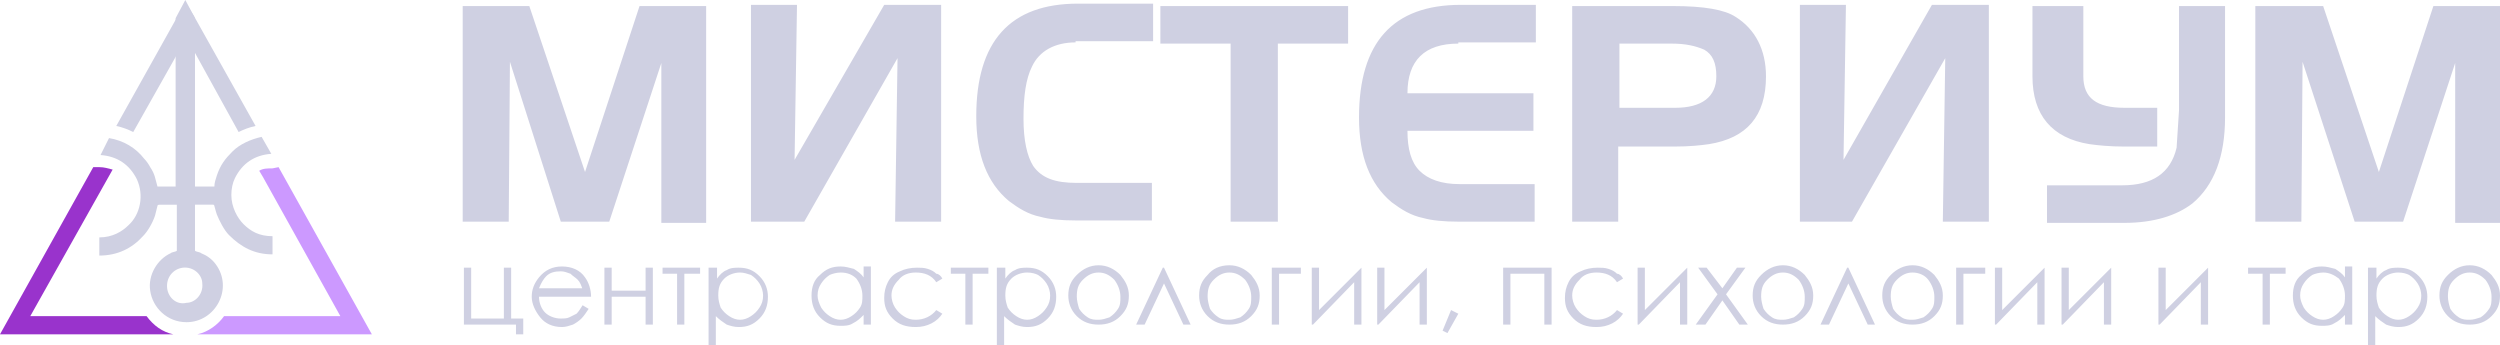 <?xml version="1.0" encoding="UTF-8"?> <!-- Generator: Adobe Illustrator 24.1.1, SVG Export Plug-In . SVG Version: 6.00 Build 0) --> <svg xmlns="http://www.w3.org/2000/svg" xmlns:xlink="http://www.w3.org/1999/xlink" id="Layer_1" x="0px" y="0px" viewBox="0 0 206.4 28.5" style="enable-background:new 0 0 206.4 28.5;" xml:space="preserve"> <style type="text/css"> .st0{fill:#9933CC;} .st1{fill:#CC99FF;} .st2{fill:#CFD0E2;} .st3{fill-rule:evenodd;clip-rule:evenodd;fill:#CFD0E2;} </style> <g> <path class="st0" d="M14.3,27.6H0l7.7-13.8l0.5,0c0.4,0,0.7,0.1,1.1,0.2L2.5,26.1h9.6C12.7,26.9,13.4,27.4,14.3,27.6L14.3,27.6z"></path> <path class="st1" d="M23,13.8l7.7,13.8H16.3c0.9-0.2,1.7-0.8,2.2-1.5h9.6l-6.4-11.5l-0.3-0.5c0.3-0.2,0.7-0.2,1.1-0.2L23,13.8 L23,13.8z"></path> <path class="st2" d="M16,1.3l5.1,9.1c-0.5,0.1-1,0.3-1.4,0.5l-4.3-7.8L11,10.9c-0.4-0.2-0.9-0.4-1.4-0.5l5.7-10.2L16,1.3L16,1.3z"></path> <path class="st3" d="M13.8,23.8c-0.1-0.9,0.5-1.6,1.3-1.7c0.9-0.1,1.6,0.6,1.6,1.3c0.1,0.9-0.6,1.6-1.3,1.6 C14.6,25.2,13.9,24.6,13.8,23.8L13.8,23.8z M8.3,12.8c1.4,0.1,2.4,0.8,3,2c0.6,1.3,0.3,2.9-0.7,3.8c-0.5,0.5-1.3,1-2.4,1l0,1.5 c1.5,0,2.7-0.6,3.6-1.6c0.4-0.4,0.8-1.1,1-1.7c0.1-0.4,0.1-0.4,0.2-0.8c0-0.1,0.1-0.1,0.3-0.1l1.3,0l0,3.8 c-0.1,0.1-0.4,0.1-0.5,0.2c-1.1,0.5-1.9,1.8-1.7,3.1c0.2,1.4,1.4,2.6,3,2.6c2.4,0,3.9-2.8,2.4-4.8c-0.3-0.4-0.7-0.7-1.2-0.9 c-0.1-0.1-0.4-0.1-0.5-0.2l0-3.8c0.3,0,0.9,0,1.3,0c0.4,0,0.2-0.1,0.5,0.8c0.2,0.5,0.6,1.3,1,1.7c1,1,2.1,1.6,3.6,1.6l0-1.5 c-1.1,0-1.8-0.4-2.4-1c-0.5-0.5-1-1.4-1-2.4c0-0.5,0.1-1,0.3-1.4c0.6-1.2,1.6-1.9,3-2l-0.8-1.4c-0.9,0.2-1.8,0.6-2.4,1.2 c-0.6,0.6-1,1.1-1.3,2c-0.1,0.3-0.2,0.6-0.2,0.9l-1.6,0l0-13.9L15.3,0c-0.8,1.5,0,0-0.8,1.5c0,3.8,0,13.9,0,13.9 c-0.1,0-1.4,0-1.5,0c-0.2-0.7-0.2-1-0.6-1.6c-0.1-0.2-0.3-0.5-0.5-0.7c-0.7-0.9-1.7-1.5-2.9-1.7L8.3,12.8L8.3,12.8z"></path> <path class="st3" d="M38.2,0.5h5.5l4.6,13.7l4.5-13.7h5.5v17.9h-3.7V5.2l-4.3,13.1h-4L42.1,5.1L42,18.3h-3.8V0.5L38.2,0.5z M77.7,18.3h-3.8l0.2-13.5l-7.7,13.5H62V0.4h3.8l-0.2,12.8L73,0.4h4.7V18.3L77.7,18.3z M88.8,3.5c-1.7,0-3,0.7-3.6,2 c-0.5,1-0.7,2.4-0.7,4.3c0,1.8,0.3,3.1,0.8,3.9c0.7,1,1.8,1.4,3.6,1.4h6.2v3.1h-6.3c-1.2,0-2.2-0.1-2.9-0.3c-1-0.2-1.8-0.7-2.6-1.3 c-1.8-1.5-2.7-3.8-2.7-7c0-6.2,2.8-9.3,8.4-9.3h6.2v3.1H88.8L88.8,3.5z M101.6,3.6h-5.8V0.5h15.5v3.1h-5.8v14.7h-3.9V3.6L101.6,3.6 z M120.4,3.6c-2.8,0-4.2,1.4-4.2,4.1h10.4v3.1h-10.4c0,1.5,0.3,2.6,1,3.3c0.7,0.7,1.8,1.1,3.3,1.1h6.2v3.1h-6.3 c-1.2,0-2.2-0.1-2.9-0.3c-1-0.2-1.8-0.7-2.6-1.3c-1.8-1.5-2.7-3.8-2.7-7c0-6.2,2.8-9.3,8.4-9.3h6.2v3.1H120.4L120.4,3.6z M138,3.6 h-4.3v5.3h4.6c2.2,0,3.4-0.9,3.4-2.6c0-1.1-0.3-1.8-1-2.2C140,3.8,139.2,3.6,138,3.6L138,3.6z M129.9,0.5h8.2 c2.6,0,4.3,0.3,5.2,0.9c1.6,1,2.5,2.7,2.5,4.9c0,3.3-1.6,5.1-4.7,5.6c-0.7,0.1-1.6,0.2-2.9,0.2h-4.6v6.2h-3.8V0.5L129.9,0.5z M164.2,18.3h-3.8l0.2-13.5l-7.7,13.5h-4.3V0.4h3.8l-0.2,12.8l7.3-12.8h4.7V18.3L164.2,18.3z M183.7,9.7c0,3.2-0.9,5.6-2.7,7.1 c-1.3,1-3.2,1.6-5.6,1.6H169v-3.1h6.2c2.5,0,4-1,4.5-3.1l0.2-3.1V0.5h3.8V9.7L183.7,9.7z M178.1,12.1h-2.7c-1.2,0-2.2-0.1-2.9-0.2 c-3.1-0.5-4.7-2.4-4.7-5.6V0.5l4.2,0v5.8c0,1.8,1.1,2.6,3.4,2.6h2.7V12.1L178.1,12.1z M186.3,0.5h5.5l4.6,13.7l4.5-13.7h5.5v17.9 h-3.7V5.2l-4.3,13.1h-4l-4.3-13.2l-0.1,13.2h-3.8V0.5L186.3,0.5z"></path> <path class="st2" d="M42.7,26.8h-4.4v-4.7h0.6v4.2h2.7v-4.2h0.6v4.2h1v1.3h-0.6V26.8L42.7,26.8z M48.1,25.2l0.5,0.3 c-0.2,0.3-0.4,0.6-0.6,0.8c-0.2,0.2-0.5,0.4-0.7,0.5c-0.3,0.1-0.6,0.2-0.9,0.2c-0.8,0-1.4-0.3-1.8-0.8c-0.4-0.5-0.7-1.1-0.7-1.7 c0-0.6,0.2-1.1,0.6-1.6c0.5-0.6,1.1-0.9,1.9-0.9c0.8,0,1.5,0.3,1.9,0.9c0.3,0.4,0.5,1,0.5,1.6h-4.3c0,0.5,0.2,1,0.5,1.3 c0.3,0.3,0.8,0.5,1.3,0.5c0.2,0,0.5,0,0.7-0.1c0.2-0.1,0.4-0.2,0.6-0.3C47.8,25.7,47.9,25.5,48.1,25.2L48.1,25.2z M48.1,23.9 c-0.1-0.3-0.2-0.6-0.4-0.8c-0.2-0.2-0.4-0.3-0.6-0.5c-0.3-0.1-0.5-0.2-0.8-0.2c-0.5,0-0.9,0.1-1.2,0.4c-0.2,0.2-0.4,0.5-0.6,1H48.1 L48.1,23.9z M53.3,24.5h-2.8v2.3h-0.6v-4.7h0.6v1.9h2.8v-1.9h0.6v4.7h-0.6V24.5L53.3,24.5z M54.7,22.1h3.1v0.5h-1.3v4.2h-0.6v-4.2 h-1.2V22.1L54.7,22.1z M58.6,22.1h0.6v0.9c0.2-0.3,0.5-0.6,0.8-0.7c0.3-0.2,0.7-0.2,1-0.2c0.7,0,1.2,0.2,1.7,0.7 c0.5,0.5,0.7,1.1,0.7,1.7c0,0.7-0.2,1.3-0.7,1.8c-0.5,0.5-1,0.7-1.7,0.7c-0.4,0-0.7-0.1-1-0.2c-0.3-0.2-0.6-0.4-0.9-0.7v2.5h-0.6 V22.1L58.6,22.1z M61.1,22.5c-0.5,0-1,0.2-1.3,0.5c-0.4,0.4-0.5,0.8-0.5,1.4c0,0.4,0.1,0.7,0.2,1c0.2,0.3,0.4,0.5,0.7,0.7 c0.3,0.2,0.6,0.3,0.9,0.3c0.3,0,0.6-0.1,0.9-0.3c0.3-0.2,0.5-0.4,0.7-0.7s0.3-0.6,0.3-1c0-0.3-0.1-0.7-0.3-1 c-0.2-0.3-0.4-0.5-0.7-0.7C61.7,22.6,61.4,22.5,61.1,22.5L61.1,22.5z M71.9,22.1v4.7h-0.6V26c-0.3,0.3-0.5,0.5-0.9,0.7 c-0.3,0.2-0.7,0.2-1,0.2c-0.7,0-1.2-0.2-1.7-0.7c-0.5-0.5-0.7-1.1-0.7-1.8c0-0.7,0.2-1.3,0.7-1.7c0.5-0.5,1-0.7,1.7-0.7 c0.4,0,0.7,0.1,1.1,0.2c0.3,0.2,0.6,0.4,0.8,0.7v-0.9H71.9L71.9,22.1z M69.4,22.5c-0.3,0-0.7,0.1-0.9,0.2c-0.3,0.2-0.5,0.4-0.7,0.7 c-0.2,0.3-0.3,0.6-0.3,1c0,0.3,0.1,0.6,0.3,1c0.2,0.3,0.4,0.5,0.7,0.7c0.3,0.2,0.6,0.3,0.9,0.3c0.3,0,0.6-0.1,0.9-0.3 c0.3-0.2,0.5-0.4,0.7-0.7c0.2-0.3,0.2-0.6,0.2-1c0-0.5-0.2-1-0.5-1.4C70.4,22.7,70,22.5,69.4,22.5L69.4,22.5z M77.8,23l-0.5,0.3 c-0.4-0.6-1-0.8-1.7-0.8c-0.6,0-1.1,0.2-1.4,0.6c-0.4,0.4-0.6,0.8-0.6,1.3c0,0.3,0.1,0.7,0.3,1c0.2,0.3,0.4,0.5,0.7,0.7 c0.3,0.2,0.6,0.3,1,0.3c0.7,0,1.3-0.3,1.7-0.8l0.5,0.3c-0.2,0.3-0.5,0.6-0.9,0.8c-0.4,0.2-0.8,0.3-1.3,0.3c-0.8,0-1.4-0.2-1.9-0.7 c-0.5-0.5-0.7-1-0.7-1.7c0-0.5,0.1-0.9,0.3-1.3c0.2-0.4,0.5-0.7,1-0.9c0.4-0.2,0.9-0.3,1.4-0.3c0.3,0,0.6,0,0.9,0.1 c0.3,0.1,0.5,0.2,0.7,0.4C77.5,22.6,77.7,22.8,77.8,23L77.8,23z M78.5,22.1h3.1v0.5h-1.3v4.2h-0.6v-4.2h-1.2V22.1L78.5,22.1z M82.4,22.1H83v0.9c0.2-0.3,0.5-0.6,0.8-0.7c0.3-0.2,0.7-0.2,1-0.2c0.7,0,1.2,0.2,1.7,0.7c0.5,0.5,0.7,1.1,0.7,1.7 c0,0.7-0.2,1.3-0.7,1.8c-0.5,0.5-1,0.7-1.7,0.7c-0.4,0-0.7-0.1-1-0.2c-0.3-0.2-0.6-0.4-0.9-0.7v2.5h-0.6V22.1L82.4,22.1z M84.8,22.5c-0.5,0-1,0.2-1.3,0.5c-0.4,0.4-0.5,0.8-0.5,1.4c0,0.4,0.1,0.7,0.2,1c0.2,0.3,0.4,0.5,0.7,0.7c0.3,0.2,0.6,0.3,0.9,0.3 c0.3,0,0.6-0.1,0.9-0.3c0.3-0.2,0.5-0.4,0.7-0.7s0.3-0.6,0.3-1c0-0.3-0.1-0.7-0.3-1c-0.2-0.3-0.4-0.5-0.7-0.7 C85.5,22.6,85.2,22.5,84.8,22.5L84.8,22.5z M90.7,21.9c0.7,0,1.3,0.3,1.8,0.8c0.4,0.5,0.7,1,0.7,1.7c0,0.7-0.2,1.2-0.7,1.7 c-0.5,0.5-1.1,0.7-1.8,0.7c-0.7,0-1.3-0.2-1.8-0.7c-0.5-0.5-0.7-1.1-0.7-1.7c0-0.7,0.2-1.2,0.7-1.7C89.4,22.2,90,21.9,90.7,21.9 L90.7,21.9z M90.7,22.5c-0.5,0-0.9,0.2-1.3,0.6c-0.4,0.4-0.5,0.8-0.5,1.4c0,0.3,0.1,0.7,0.2,1c0.2,0.3,0.4,0.5,0.7,0.7 c0.3,0.2,0.6,0.2,0.9,0.2c0.3,0,0.6-0.1,0.9-0.2c0.3-0.2,0.5-0.4,0.7-0.7c0.2-0.3,0.2-0.6,0.2-1c0-0.5-0.2-1-0.5-1.4 C91.6,22.7,91.2,22.5,90.7,22.5L90.7,22.5z M98.3,26.8h-0.6l-1.6-3.4l-1.6,3.4h-0.7l2.2-4.7h0.1L98.3,26.8L98.3,26.8z M101.5,21.9 c0.7,0,1.3,0.3,1.8,0.8c0.4,0.5,0.7,1,0.7,1.7c0,0.7-0.2,1.2-0.7,1.7c-0.5,0.5-1.1,0.7-1.8,0.7c-0.7,0-1.3-0.2-1.8-0.7 c-0.5-0.5-0.7-1.1-0.7-1.7c0-0.7,0.2-1.2,0.7-1.7C100.1,22.2,100.7,21.9,101.5,21.9L101.5,21.9z M101.5,22.5 c-0.5,0-0.9,0.2-1.3,0.6c-0.4,0.4-0.5,0.8-0.5,1.4c0,0.3,0.1,0.7,0.2,1c0.2,0.3,0.4,0.5,0.7,0.7c0.3,0.2,0.6,0.2,0.9,0.2 c0.3,0,0.6-0.1,0.9-0.2c0.3-0.2,0.5-0.4,0.7-0.7c0.2-0.3,0.2-0.6,0.2-1c0-0.5-0.2-1-0.5-1.4C102.4,22.7,102,22.5,101.5,22.5 L101.5,22.5z M105.6,22.6v4.2H105v-4.7h2.4v0.5H105.6L105.6,22.6z M108.9,22.1v3.5l3.5-3.5h0v4.7h-0.6v-3.5l-3.4,3.5h-0.1v-4.7 H108.9L108.9,22.1z M114.3,22.1v3.5l3.5-3.5h0v4.7h-0.6v-3.5l-3.4,3.5h-0.1v-4.7H114.3L114.3,22.1z M119.8,25.6l0.6,0.3l-0.9,1.6 l-0.4-0.2L119.8,25.6L119.8,25.6z M124.1,22.1h4v4.7h-0.6v-4.2h-2.8v4.2h-0.6V22.1L124.1,22.1z M134,23l-0.5,0.3 c-0.4-0.6-1-0.8-1.7-0.8c-0.6,0-1.1,0.2-1.4,0.6c-0.4,0.4-0.6,0.8-0.6,1.3c0,0.3,0.1,0.7,0.3,1c0.2,0.3,0.4,0.5,0.7,0.7 c0.3,0.2,0.6,0.3,1,0.3c0.7,0,1.3-0.3,1.7-0.8l0.5,0.3c-0.2,0.3-0.5,0.6-0.9,0.8c-0.4,0.2-0.8,0.3-1.3,0.3c-0.8,0-1.4-0.2-1.9-0.7 c-0.5-0.5-0.7-1-0.7-1.7c0-0.5,0.1-0.9,0.3-1.3c0.2-0.4,0.5-0.7,1-0.9c0.4-0.2,0.9-0.3,1.4-0.3c0.3,0,0.6,0,0.9,0.1 c0.3,0.1,0.5,0.2,0.7,0.4C133.7,22.6,133.9,22.8,134,23L134,23z M135.8,22.1v3.5l3.5-3.5h0v4.7h-0.6v-3.5l-3.4,3.5h-0.1v-4.7H135.8 L135.8,22.1z M140.2,22.1h0.7l1.3,1.7l1.2-1.7h0.7l-1.6,2.2l1.8,2.5h-0.7l-1.4-2l-1.4,2H140l1.8-2.5L140.2,22.1L140.2,22.1z M147.2,21.9c0.7,0,1.3,0.3,1.8,0.8c0.4,0.5,0.7,1,0.7,1.7c0,0.7-0.2,1.2-0.7,1.7c-0.5,0.5-1.1,0.7-1.8,0.7c-0.7,0-1.3-0.2-1.8-0.7 c-0.5-0.5-0.7-1.1-0.7-1.7c0-0.7,0.2-1.2,0.7-1.7C145.9,22.2,146.5,21.9,147.2,21.9L147.2,21.9z M147.2,22.5 c-0.5,0-0.9,0.2-1.3,0.6c-0.4,0.4-0.5,0.8-0.5,1.4c0,0.3,0.1,0.7,0.2,1c0.2,0.3,0.4,0.5,0.7,0.7c0.3,0.2,0.6,0.2,0.9,0.2 c0.3,0,0.6-0.1,0.9-0.2c0.3-0.2,0.5-0.4,0.7-0.7c0.2-0.3,0.2-0.6,0.2-1c0-0.5-0.2-1-0.5-1.4C148.1,22.7,147.7,22.5,147.2,22.5 L147.2,22.5z M154.8,26.8h-0.6l-1.6-3.4l-1.6,3.4h-0.7l2.2-4.7h0.1L154.8,26.8L154.8,26.8z M157.9,21.9c0.7,0,1.3,0.3,1.8,0.8 c0.4,0.5,0.7,1,0.7,1.7c0,0.7-0.2,1.2-0.7,1.7c-0.5,0.5-1.1,0.7-1.8,0.7c-0.7,0-1.3-0.2-1.8-0.7c-0.5-0.5-0.7-1.1-0.7-1.7 c0-0.7,0.2-1.2,0.7-1.7C156.6,22.2,157.2,21.9,157.9,21.9L157.9,21.9z M157.9,22.5c-0.5,0-0.9,0.2-1.3,0.6 c-0.4,0.4-0.5,0.8-0.5,1.4c0,0.3,0.1,0.7,0.2,1c0.2,0.3,0.4,0.5,0.7,0.7c0.3,0.2,0.6,0.2,0.9,0.2s0.6-0.1,0.9-0.2 c0.3-0.2,0.5-0.4,0.7-0.7c0.2-0.3,0.2-0.6,0.2-1c0-0.5-0.2-1-0.5-1.4C158.9,22.7,158.4,22.5,157.9,22.5L157.9,22.5z M162.1,22.6 v4.2h-0.6v-4.7h2.4v0.5H162.1L162.1,22.6z M165.3,22.1v3.5l3.5-3.5h0v4.7h-0.6v-3.5l-3.4,3.5h-0.1v-4.7H165.3L165.3,22.1z M170.8,22.1v3.5l3.5-3.5h0v4.7h-0.6v-3.5l-3.4,3.5h-0.1v-4.7H170.8L170.8,22.1z M178.8,22.1v3.5l3.5-3.5h0v4.7h-0.6v-3.5l-3.4,3.5 h-0.1v-4.7H178.8L178.8,22.1z M185.6,22.1h3.1v0.5h-1.3v4.2h-0.6v-4.2h-1.2V22.1L185.6,22.1z M194.2,22.1v4.7h-0.6V26 c-0.3,0.3-0.5,0.5-0.9,0.7c-0.3,0.2-0.7,0.2-1,0.2c-0.7,0-1.2-0.2-1.7-0.7c-0.5-0.5-0.7-1.1-0.7-1.8c0-0.7,0.2-1.3,0.7-1.7 c0.5-0.5,1-0.7,1.7-0.7c0.4,0,0.7,0.1,1.1,0.2c0.3,0.2,0.6,0.4,0.8,0.7v-0.9H194.2L194.2,22.1z M191.8,22.5c-0.3,0-0.7,0.1-0.9,0.2 c-0.3,0.2-0.5,0.4-0.7,0.7c-0.2,0.3-0.3,0.6-0.3,1c0,0.3,0.1,0.6,0.3,1c0.2,0.3,0.4,0.5,0.7,0.7c0.3,0.2,0.6,0.3,0.9,0.3 c0.3,0,0.6-0.1,0.9-0.3c0.3-0.2,0.5-0.4,0.7-0.7c0.2-0.3,0.2-0.6,0.2-1c0-0.5-0.2-1-0.5-1.4C192.7,22.7,192.3,22.5,191.8,22.5 L191.8,22.5z M195.6,22.1h0.6v0.9c0.2-0.3,0.5-0.6,0.8-0.7c0.3-0.2,0.7-0.2,1-0.2c0.7,0,1.2,0.2,1.7,0.7c0.5,0.5,0.7,1.1,0.7,1.7 c0,0.7-0.2,1.3-0.7,1.8c-0.5,0.5-1,0.7-1.7,0.7c-0.4,0-0.7-0.1-1-0.2c-0.3-0.2-0.6-0.4-0.9-0.7v2.5h-0.6V22.1L195.6,22.1z M198,22.5c-0.5,0-1,0.2-1.3,0.5c-0.4,0.4-0.5,0.8-0.5,1.4c0,0.4,0.1,0.7,0.2,1c0.2,0.3,0.4,0.5,0.7,0.7c0.3,0.2,0.6,0.3,0.9,0.3 c0.3,0,0.6-0.1,0.9-0.3c0.3-0.2,0.5-0.4,0.7-0.7c0.2-0.3,0.3-0.6,0.3-1c0-0.3-0.1-0.7-0.3-1c-0.2-0.3-0.4-0.5-0.7-0.7 C198.7,22.6,198.4,22.5,198,22.5L198,22.5z M203.9,21.9c0.7,0,1.3,0.3,1.8,0.8c0.4,0.5,0.7,1,0.7,1.7c0,0.7-0.2,1.2-0.7,1.7 c-0.5,0.5-1.1,0.7-1.8,0.7c-0.7,0-1.3-0.2-1.8-0.7c-0.5-0.5-0.7-1.1-0.7-1.7c0-0.7,0.2-1.2,0.7-1.7 C202.6,22.2,203.2,21.9,203.9,21.9L203.9,21.9z M203.9,22.5c-0.5,0-0.9,0.2-1.3,0.6c-0.4,0.4-0.5,0.8-0.5,1.4c0,0.3,0.1,0.7,0.2,1 c0.2,0.3,0.4,0.5,0.7,0.7c0.3,0.2,0.6,0.2,0.9,0.2s0.6-0.1,0.9-0.2c0.3-0.2,0.5-0.4,0.7-0.7c0.2-0.3,0.2-0.6,0.2-1 c0-0.5-0.2-1-0.5-1.4C204.8,22.7,204.4,22.5,203.9,22.5L203.9,22.5z"></path> </g> </svg> 